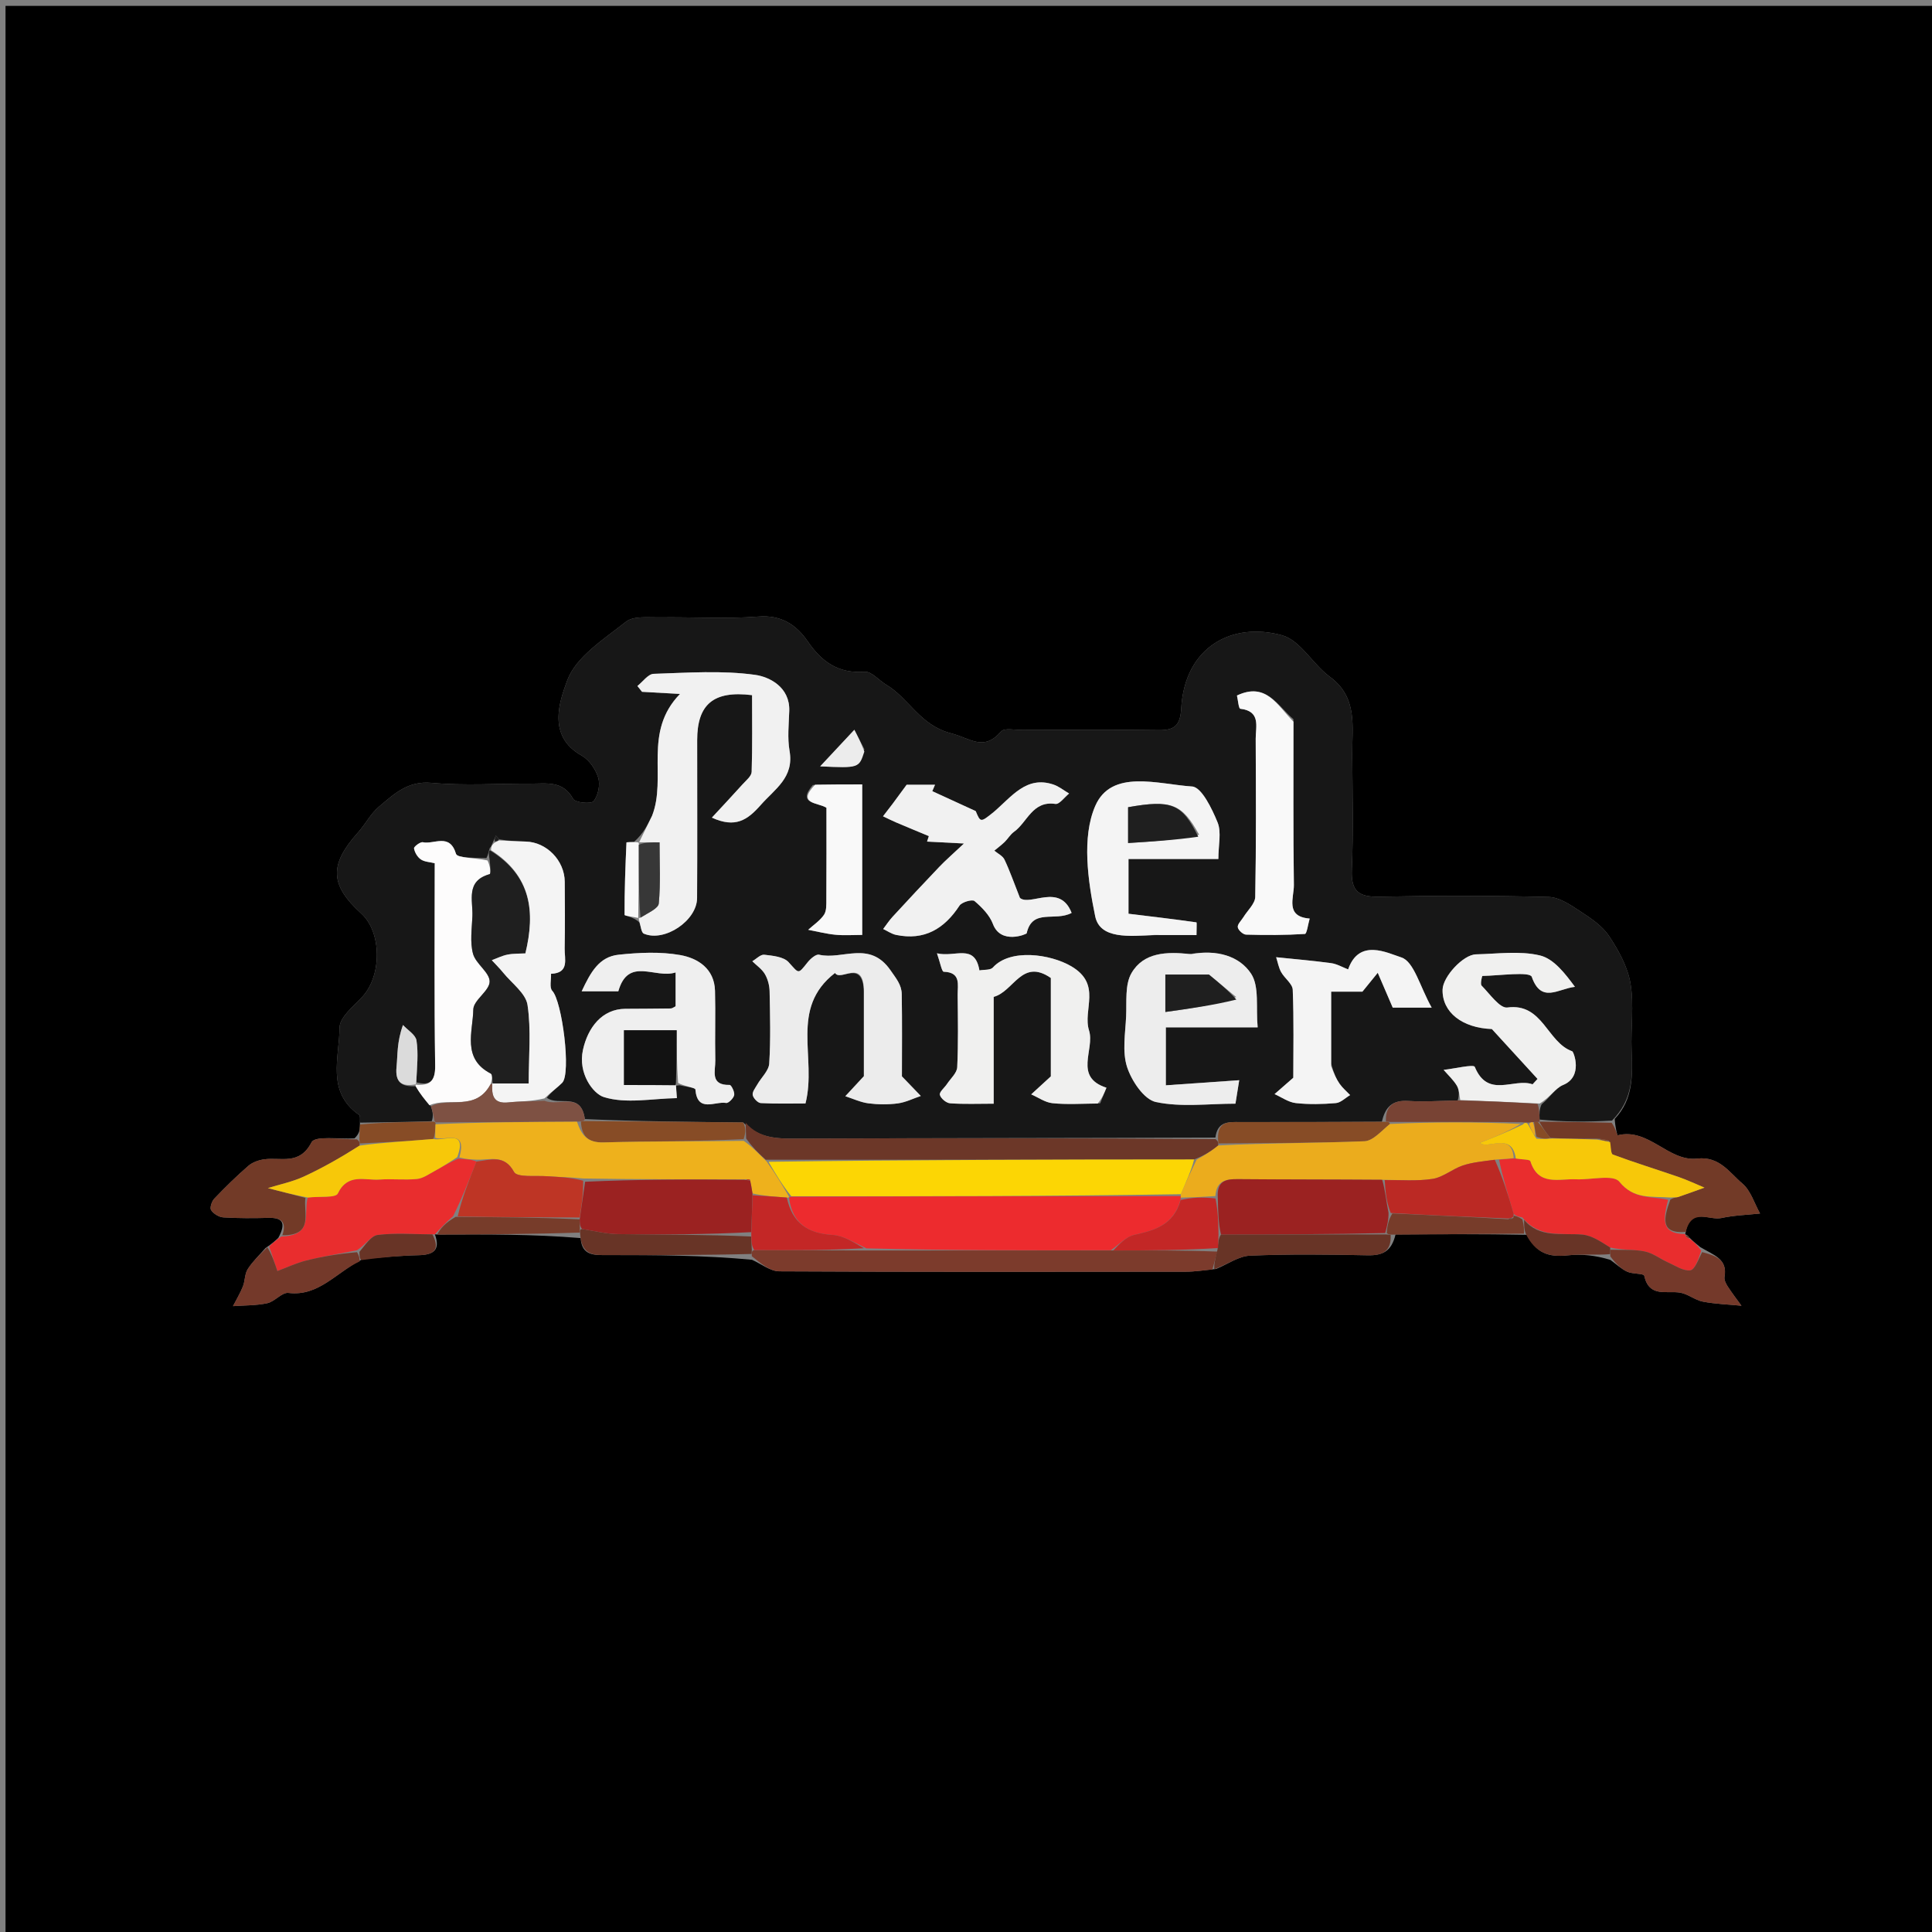<svg version="1.1" id="Layer_1" xmlns="http://www.w3.org/2000/svg" xmlns:xlink="http://www.w3.org/1999/xlink" x="0px" y="0px"
	 width="100%" viewBox="0 0 360 360" enable-background="new 0 0 360 360" xml:space="preserve">
<rect x="0" y="0" width="360" height="360" fill="#808080" stroke="none"/>
<path fill="#000000" opacity="1" stroke="none" 
	d="
M165,361 
	C110.019,361 55.538,361 1.028,361 
	C1.028,241.061 1.028,121.121 1.028,1.091 
	C120.898,1.091 240.796,1.091 360.847,1.091 
	C360.847,121 360.847,241 360.847,361 
	C295.788,361 230.644,361 165,361 
M284.715,230.095 
	C286.087,233.45 288.611,234.312 292.067,233.921 
	C294.68,233.625 297.36,233.926 300.072,234.765 
	C301.111,235.514 302.071,236.432 303.211,236.963 
	C304.205,237.426 306.275,237.259 306.375,237.705 
	C307.306,241.867 310.562,240.424 313.114,240.876 
	C314.564,241.133 315.856,242.262 317.307,242.54 
	C319.665,242.992 322.096,243.068 324.495,243.303 
	C323.629,242.102 322.719,240.93 321.917,239.687 
	C321.589,239.179 321.242,238.475 321.338,237.937 
	C321.943,234.547 319.356,233.902 316.827,232.383 
	C316.205,231.888 315.582,231.393 314.714,230.53 
	C314.546,230.277 314.324,230.086 314.001,229.999 
	C314.001,229.999 314.051,229.954 314.191,229.143 
	C315.217,225.015 318.51,227.451 320.747,226.965 
	C323.102,226.453 325.553,226.384 327.963,226.122 
	C326.896,224.224 326.228,221.852 324.67,220.537 
	C322.257,218.5 320.405,215.413 316.243,215.886 
	C310.861,216.498 307.252,210.098 301.409,211.549 
	C301.373,211.558 300.969,210.081 300.878,208.491 
	C304.369,204.836 304.204,200.324 304.021,195.73 
	C303.855,191.571 304.496,187.315 303.819,183.262 
	C303.302,180.161 301.607,177.097 299.827,174.422 
	C298.553,172.508 296.394,171.078 294.404,169.776 
	C292.624,168.611 290.553,167.187 288.579,167.138 
	C278.088,166.878 267.583,166.873 257.089,167.089 
	C253.258,167.168 251.715,166.165 251.892,162.065 
	C252.2,154.913 252.014,147.738 251.968,140.573 
	C251.934,135.385 253.049,129.965 247.795,126.107 
	C244.608,123.766 242.295,119.309 238.885,118.375 
	C229.613,115.833 220.74,120.478 220.097,132.067 
	C219.926,135.147 218.865,136.096 215.918,136.053 
	C207.422,135.928 198.922,136.002 190.424,136.02 
	C189.095,136.023 187.145,135.599 186.543,136.293 
	C183.266,140.07 180.904,137.593 177.209,136.64 
	C171.375,135.136 169.415,130.138 165.132,127.589 
	C163.764,126.775 162.382,125.076 161.109,125.17 
	C156.222,125.534 153.148,123.358 150.512,119.523 
	C148.412,116.47 145.644,114.559 141.338,114.89 
	C135.208,115.361 129.015,114.951 122.851,115.041 
	C120.74,115.072 118.047,114.736 116.637,115.853 
	C112.544,119.095 107.313,122.381 105.688,126.81 
	C104.288,130.625 101.893,137.162 108.374,140.784 
	C109.775,141.567 110.996,143.339 111.471,144.907 
	C111.869,146.218 111.463,148.225 110.614,149.281 
	C110.149,149.858 107.178,149.565 106.795,148.865 
	C104.898,145.403 101.825,146.036 98.894,146.023 
	C92.728,145.995 86.523,146.437 80.41,145.873 
	C75.982,145.464 73.427,147.958 70.644,150.291 
	C69.081,151.601 68.091,153.572 66.706,155.122 
	C61.326,161.14 61.452,164.882 67.31,170.214 
	C71.168,173.727 71.174,181.828 67.473,185.78 
	C65.829,187.534 63.276,189.582 63.268,191.506 
	C63.244,197.062 60.754,203.467 66.909,207.739 
	C67.182,207.928 67.056,208.692 67.06,209.872 
	C67.019,210.559 66.977,211.247 66.053,212.118 
	C63.277,212.306 58.716,211.57 58.052,212.851 
	C55.796,217.207 52.343,215.587 49.22,216.023 
	C48.193,216.167 47.044,216.574 46.278,217.238 
	C44.059,219.161 41.954,221.226 39.926,223.352 
	C39.451,223.85 39.056,225.074 39.334,225.491 
	C39.785,226.168 40.801,226.794 41.616,226.845 
	C44.414,227.02 47.229,227.002 50.034,226.93 
	C52.616,226.863 53.391,227.839 51.855,230.66 
	C51.289,231.192 50.724,231.724 49.466,232.559 
	C48.344,233.858 47.068,235.06 46.155,236.492 
	C45.584,237.391 45.671,238.682 45.259,239.716 
	C44.755,240.982 44.037,242.164 43.412,243.382 
	C45.553,243.224 47.741,243.283 49.818,242.831 
	C51.213,242.527 52.537,240.775 53.744,240.92 
	C59.447,241.604 62.64,237.051 67.706,234.548 
	C71.12,234.316 74.531,233.964 77.949,233.89 
	C80.699,233.831 82.121,233.02 81.036,229.999 
	C81.036,229.999 81.008,230.032 81.945,230.043 
	C90.636,230.005 99.327,229.966 108.199,230.699 
	C108.407,234.111 110.886,233.863 113.25,233.864 
	C122.18,233.867 131.11,233.892 140.113,234.738 
	C141.812,235.488 143.508,236.884 145.212,236.893 
	C170.47,237.031 195.729,236.992 220.988,236.964 
	C222.631,236.962 224.274,236.699 226.628,236.448 
	C228.726,235.584 230.796,234.065 232.926,233.974 
	C240.213,233.663 247.522,233.752 254.819,233.905 
	C257.69,233.965 259.285,233.155 260.041,230.028 
	C268.02,229.976 276,229.923 284.715,230.095 
z"/>
<path fill="#171717" opacity="1" stroke="none" 
	d="
M67.116,209.188 
	C67.056,208.692 67.182,207.928 66.909,207.739 
	C60.754,203.467 63.244,197.062 63.268,191.506 
	C63.276,189.582 65.829,187.534 67.473,185.78 
	C71.174,181.828 71.168,173.727 67.31,170.214 
	C61.452,164.882 61.326,161.14 66.706,155.122 
	C68.091,153.572 69.081,151.601 70.644,150.291 
	C73.427,147.958 75.982,145.464 80.41,145.873 
	C86.523,146.437 92.728,145.995 98.894,146.023 
	C101.825,146.036 104.898,145.403 106.795,148.865 
	C107.178,149.565 110.149,149.858 110.614,149.281 
	C111.463,148.225 111.869,146.218 111.471,144.907 
	C110.996,143.339 109.775,141.567 108.374,140.784 
	C101.893,137.162 104.288,130.625 105.688,126.81 
	C107.313,122.381 112.544,119.095 116.637,115.853 
	C118.047,114.736 120.74,115.072 122.851,115.041 
	C129.015,114.951 135.208,115.361 141.338,114.89 
	C145.644,114.559 148.412,116.47 150.512,119.523 
	C153.148,123.358 156.222,125.534 161.109,125.17 
	C162.382,125.076 163.764,126.775 165.132,127.589 
	C169.415,130.138 171.375,135.136 177.209,136.64 
	C180.904,137.593 183.266,140.07 186.543,136.293 
	C187.145,135.599 189.095,136.023 190.424,136.02 
	C198.922,136.002 207.422,135.928 215.918,136.053 
	C218.865,136.096 219.926,135.147 220.097,132.067 
	C220.74,120.478 229.613,115.833 238.885,118.375 
	C242.295,119.309 244.608,123.766 247.795,126.107 
	C253.049,129.965 251.934,135.385 251.968,140.573 
	C252.014,147.738 252.2,154.913 251.892,162.065 
	C251.715,166.165 253.258,167.168 257.089,167.089 
	C267.583,166.873 278.088,166.878 288.579,167.138 
	C290.553,167.187 292.624,168.611 294.404,169.776 
	C296.394,171.078 298.553,172.508 299.827,174.422 
	C301.607,177.097 303.302,180.161 303.819,183.262 
	C304.496,187.315 303.855,191.571 304.021,195.73 
	C304.204,200.324 304.369,204.836 300.373,208.808 
	C295.563,209.086 291.257,209.046 286.876,208.613 
	C286.824,207.421 286.848,206.622 287.263,205.762 
	C288.844,204.489 289.82,202.752 291.264,202.167 
	C295.024,200.643 293.251,195.994 292.957,195.89 
	C288.249,194.219 287.493,186.845 280.875,187.735 
	C279.463,187.924 277.592,185.184 276.073,183.654 
	C275.785,183.364 276.148,181.854 276.228,181.853 
	C279.429,181.793 285.059,180.988 285.423,182.022 
	C287.193,187.053 290.361,184.227 293.467,183.882 
	C291.644,181.421 289.542,178.647 286.93,178.029 
	C283.154,177.135 279.007,177.739 275.022,177.829 
	C272.638,177.883 268.861,181.995 268.804,184.392 
	C268.703,188.628 272.471,191.544 277.987,191.745 
	C280.93,194.959 283.715,198.001 286.5,201.043 
	C286.191,201.377 285.881,201.711 285.572,202.046 
	C282.098,200.801 277.262,204.774 274.802,198.793 
	C274.588,198.273 271.012,199.135 268.998,199.355 
	C269.836,200.326 270.815,201.213 271.463,202.297 
	C271.912,203.049 271.904,204.073 271.636,205.046 
	C268.242,205.141 265.303,205.323 262.386,205.145 
	C259.495,204.968 258.137,206.195 257.496,209.011 
	C248.365,209.063 239.7,209.094 231.034,209.077 
	C228.961,209.073 226.871,208.88 226.473,211.97 
	C200.212,212.065 174.412,212.053 148.612,212.165 
	C144.988,212.18 141.548,212.201 138.474,209.153 
	C128.358,209.037 118.703,208.967 108.975,208.523 
	C108.27,203.321 104.133,206.236 101.895,204.543 
	C102.859,203.334 103.89,202.632 104.755,201.763 
	C106.466,200.044 104.746,186.543 102.905,184.621 
	C102.341,184.032 102.725,182.534 102.675,181.453 
	C106.146,181.313 105.18,178.694 105.216,176.752 
	C105.292,172.605 105.264,168.456 105.232,164.308 
	C105.201,160.331 101.851,156.914 97.975,156.813 
	C96.322,156.77 94.669,156.675 92.987,156.399 
	C92.768,156.032 92.578,155.869 92.388,155.707 
	C92.239,156.069 92.089,156.432 91.789,157.079 
	C91.581,157.569 91.522,157.774 91.264,158.009 
	C91.051,158.585 91.037,159.132 90.635,159.903 
	C88.412,159.808 85.211,159.899 84.972,159.101 
	C83.787,155.147 80.861,157.397 78.792,156.938 
	C78.318,156.833 77.096,157.774 77.147,158.079 
	C77.272,158.833 77.79,159.713 78.422,160.141 
	C79.114,160.609 80.111,160.627 81.006,160.849 
	C81.006,173.656 80.899,186.116 81.085,198.572 
	C81.13,201.544 80.023,202.341 77.562,201.664 
	C77.702,198.768 77.977,196.273 77.605,193.878 
	C77.44,192.813 75.969,191.95 75.09,190.996 
	C73.936,194.228 74.119,196.519 73.891,198.769 
	C73.587,201.763 74.918,202.543 77.477,202.39 
	C78.272,203.821 79.152,204.887 80.294,206.15 
	C80.669,207.178 80.782,208.009 80.444,208.923 
	C75.701,209.067 71.408,209.128 67.116,209.188 
M126.629,202.222 
	C127.654,202.477 129.544,202.659 129.573,203 
	C129.951,207.433 133.256,205.154 135.298,205.52 
	C135.731,205.597 136.687,204.647 136.805,204.052 
	C136.92,203.471 136.258,202.155 135.96,202.162 
	C132.236,202.246 133.326,199.517 133.286,197.609 
	C133.194,193.281 133.349,188.947 133.231,184.62 
	C133.119,180.502 130.041,178.541 126.729,177.958 
	C123.014,177.304 119.063,177.498 115.274,177.896 
	C111.62,178.28 110.045,181.182 108.388,184.711 
	C111.233,184.711 113.189,184.711 115.214,184.711 
	C117.079,178.177 122.065,182.442 125.89,181.2 
	C125.89,183.657 125.89,185.581 125.89,187.508 
	C125.58,187.653 125.287,187.908 124.99,187.913 
	C122.16,187.958 119.329,187.954 116.498,187.978 
	C112.171,188.016 109.534,191.473 108.624,195.639 
	C107.666,200.028 110.52,203.797 112.515,204.422 
	C116.665,205.722 121.546,204.691 126.127,204.618 
	C126.071,203.805 126.014,202.991 125.886,202.263 
	C125.886,202.263 125.807,202.341 126.629,202.222 
M118.157,156.859 
	C117.662,156.9 116.737,156.922 116.734,156.986 
	C116.529,161.479 116.362,165.977 116.38,170.473 
	C116.38,170.666 118.141,170.853 119.155,171.899 
	C119.417,172.613 119.491,173.767 119.971,173.972 
	C123.804,175.608 129.864,171.565 129.891,167.343 
	C129.952,157.534 129.905,147.724 129.909,137.915 
	C129.911,131.234 132.944,128.636 140.137,129.531 
	C140.137,134.258 140.217,139.048 140.059,143.831 
	C140.033,144.621 139.021,145.422 138.376,146.138 
	C136.54,148.179 134.658,150.179 132.648,152.353 
	C137.03,154.356 139.285,152.797 141.734,150.017 
	C144.392,147 147.987,144.885 147.124,139.934 
	C146.703,137.514 146.983,134.957 147.066,132.465 
	C147.214,128.056 143.417,126.127 140.708,125.75 
	C134.508,124.889 128.105,125.357 121.794,125.56 
	C120.764,125.593 119.778,127.034 118.772,127.824 
	C119.06,128.186 119.347,128.548 119.635,128.91 
	C121.735,129.028 123.836,129.145 126.71,129.306 
	C119.76,136.448 124.304,144.879 121.507,152.004 
	C120.694,153.667 119.88,155.331 118.157,156.859 
M185.139,151.725 
	C182.7,153.274 182.7,153.274 181.809,151.136 
	C178.518,149.626 176.118,148.525 173.718,147.423 
	C173.888,147.024 174.057,146.624 174.227,146.225 
	C172.415,146.225 170.604,146.225 168.942,146.225 
	C168.012,147.49 167.164,148.655 166.302,149.809 
	C165.725,150.582 165.127,151.34 164.539,152.104 
	C165.35,152.487 166.151,152.895 166.976,153.247 
	C169.004,154.111 171.043,154.949 173.078,155.797 
	C172.966,156.137 172.855,156.477 172.743,156.817 
	C174.538,156.91 176.333,157.003 179.625,157.174 
	C177.478,159.195 176.189,160.305 175.02,161.529 
	C172.088,164.598 169.198,167.707 166.321,170.828 
	C165.673,171.53 165.148,172.345 164.566,173.108 
	C165.371,173.484 166.14,174.034 166.987,174.209 
	C172.239,175.291 175.948,173.089 178.785,168.753 
	C179.221,168.087 181.166,167.536 181.591,167.898 
	C182.968,169.07 184.399,170.527 185.018,172.172 
	C186.489,176.082 191.267,174.074 191.305,173.904 
	C192.355,169.199 196.575,171.774 199.681,170.106 
	C197.484,164.447 191.956,168.925 190.054,167.32 
	C188.847,164.27 188.122,162.162 187.164,160.165 
	C186.831,159.471 185.924,159.052 185.279,158.507 
	C185.925,157.968 186.607,157.464 187.209,156.88 
	C187.818,156.289 188.256,155.488 188.931,155.008 
	C191.442,153.222 192.369,149.158 196.661,149.8 
	C197.397,149.91 198.355,148.544 199.21,147.86 
	C198.236,147.29 197.324,146.534 196.277,146.184 
	C191.245,144.502 188.514,148.433 185.139,151.725 
M160.972,184.76 
	C160.972,190.247 160.972,195.734 160.972,200.532 
	C159.536,202.082 158.524,203.173 157.512,204.265 
	C158.945,204.725 160.349,205.4 161.817,205.591 
	C163.617,205.825 165.495,205.84 167.293,205.601 
	C168.756,205.406 170.151,204.697 171.576,204.216 
	C170.531,203.13 169.486,202.044 168.06,200.563 
	C168.06,195.883 168.117,190.561 168.028,185.242 
	C167.999,183.494 166.977,182.313 165.942,180.812 
	C162.037,175.15 156.946,178.925 152.622,177.894 
	C152.044,177.756 151.014,178.654 150.49,179.309 
	C148.639,181.625 148.924,181.448 146.934,179.279 
	C146.002,178.265 143.981,178.083 142.41,177.9 
	C141.724,177.82 140.927,178.681 140.181,179.115 
	C140.982,179.903 141.98,180.574 142.527,181.51 
	C143.069,182.436 143.381,183.623 143.403,184.703 
	C143.496,189.195 143.617,193.7 143.334,198.175 
	C143.249,199.517 141.863,200.767 141.112,202.081 
	C140.75,202.715 140.145,203.466 140.258,204.046 
	C140.374,204.643 141.207,205.515 141.765,205.544 
	C144.654,205.695 147.555,205.615 150.089,205.615 
	C152.272,197.016 147.024,187.931 155.593,181.296 
	C156.623,182.955 160.733,178.621 160.972,184.76 
M205.002,205.585 
	C205.391,204.617 205.78,203.649 206.168,202.681 
	C199.986,200.687 204.047,195.558 202.926,192.013 
	C201.701,188.139 205.373,183.441 199.631,180.061 
	C195.699,177.745 188.201,176.717 185.009,180.283 
	C184.548,180.799 183.355,180.659 182.501,180.822 
	C181.634,175.713 177.953,178.457 174.59,177.634 
	C175.187,179.335 175.488,181.059 175.844,181.07 
	C179.116,181.175 178.428,183.511 178.446,185.388 
	C178.49,189.882 178.581,194.383 178.363,198.867 
	C178.31,199.94 177.133,200.966 176.449,201.998 
	C175.99,202.691 175.001,203.475 175.13,204.006 
	C175.29,204.67 176.323,205.531 177.031,205.582 
	C179.633,205.77 182.257,205.657 185.158,205.657 
	C185.158,198.595 185.158,192.132 185.158,185.751 
	C188.909,184.763 190.41,178.492 195.808,182.232 
	C195.808,185.147 195.808,188.288 195.808,191.428 
	C195.808,194.744 195.808,198.06 195.808,200.567 
	C194.224,202.018 193.188,202.969 192.151,203.919 
	C193.467,204.492 194.746,205.423 196.107,205.563 
	C198.743,205.834 201.425,205.66 205.002,205.585 
M221.506,177.794 
	C217.371,177.281 213.089,177.456 210.841,181.318 
	C209.583,183.48 209.962,186.664 209.836,189.398 
	C209.69,192.554 209.086,195.954 210.013,198.816 
	C210.849,201.398 213.17,204.879 215.39,205.348 
	C220.12,206.349 225.209,205.654 230.21,205.654 
	C230.567,203.426 230.842,201.712 230.911,201.281 
	C226.596,201.581 221.978,201.902 217.235,202.232 
	C217.235,198.292 217.235,195.071 217.235,191.438 
	C222.973,191.438 228.399,191.438 234.347,191.438 
	C233.992,187.748 234.703,183.83 233.118,181.426 
	C230.952,178.14 226.756,176.894 221.506,177.794 
M215.497,174.236 
	C217.937,174.236 220.376,174.236 222.949,174.236 
	C222.949,173.06 223.026,171.882 222.938,171.869 
	C218.68,171.265 214.408,170.761 210.278,170.263 
	C210.278,166.942 210.278,163.714 210.278,160.057 
	C216.037,160.057 221.43,160.057 227.024,160.057 
	C227.024,157.467 227.628,155.079 226.879,153.244 
	C225.834,150.685 223.9,146.666 222.134,146.552 
	C215.817,146.143 207.071,143.204 204.06,150.23 
	C201.562,156.062 202.705,164.061 204.071,170.725 
	C204.96,175.065 210.495,174.44 215.497,174.236 
M248.043,198.193 
	C248.043,193.795 248.043,189.397 248.043,184.785 
	C250.721,184.785 252.69,184.785 253.863,184.785 
	C255.102,183.259 255.912,182.261 256.723,181.263 
	C257.599,183.299 258.475,185.335 259.517,187.757 
	C260.932,187.757 262.975,187.757 266.772,187.757 
	C264.577,183.844 263.478,179.158 261.118,178.401 
	C258.483,177.556 253.238,174.803 251.204,180.633 
	C250.147,180.23 249.119,179.613 248.028,179.465 
	C244.629,179.003 241.206,178.718 237.792,178.364 
	C238.091,179.293 238.258,180.294 238.72,181.132 
	C239.36,182.293 240.838,183.307 240.883,184.426 
	C241.11,190.061 240.987,195.71 240.987,200.82 
	C239.589,202.041 238.542,202.955 237.496,203.87 
	C238.812,204.453 240.088,205.391 241.452,205.542 
	C243.914,205.815 246.44,205.756 248.915,205.545 
	C249.838,205.466 250.691,204.574 251.576,204.053 
	C250.92,203.365 250.174,202.74 249.633,201.97 
	C249.008,201.082 248.565,200.066 248.043,198.193 
M241.01,134.021 
	C238.043,131.502 235.956,127.01 230.488,129.6 
	C230.679,130.412 230.801,132.03 231.107,132.066 
	C234.977,132.517 233.973,135.384 233.982,137.662 
	C234.019,147.482 234.081,157.303 233.894,167.119 
	C233.87,168.397 232.454,169.649 231.683,170.913 
	C231.302,171.537 230.561,172.213 230.641,172.772 
	C230.718,173.316 231.623,174.138 232.185,174.154 
	C235.841,174.259 239.508,174.26 243.154,174.026 
	C243.509,174.003 243.747,172.159 244.04,171.16 
	C239.406,170.812 241.131,167.251 241.096,164.891 
	C240.95,154.906 241.032,144.919 241.01,134.021 
M151.469,146.269 
	C148.383,149.851 152.417,149.504 153.997,150.517 
	C153.997,156.251 154.015,161.912 153.979,167.574 
	C153.973,168.551 154.033,169.727 153.539,170.458 
	C152.799,171.554 151.596,172.337 150.59,173.254 
	C152.278,173.572 153.954,174.009 155.656,174.176 
	C157.273,174.334 158.917,174.21 160.66,174.21 
	C160.66,164.702 160.66,155.5 160.66,146.162 
	C157.615,146.162 154.955,146.162 151.469,146.269 
M161.057,139.596 
	C160.437,138.393 159.816,137.189 159.196,135.986 
	C157.34,137.972 155.484,139.958 152.829,142.8 
	C160.066,143.129 160.066,143.129 161.057,139.596 
z"/>
<path fill="#E92D2E" opacity="1" stroke="none" 
	d="
M50.158,232.256 
	C50.724,231.724 51.289,231.192 52.433,230.404 
	C58.547,230.22 56.498,226.025 57.349,223.147 
	C59.574,222.883 62.536,223.251 62.945,222.397 
	C64.79,218.545 67.983,219.989 70.723,219.791 
	C73.041,219.623 75.396,219.912 77.703,219.683 
	C78.826,219.572 79.903,218.788 80.953,218.219 
	C82.334,217.471 83.669,216.635 85.41,215.897 
	C86.84,216.002 87.882,216.046 88.775,216.439 
	C87.35,220.043 86.077,223.297 84.425,226.627 
	C83.034,227.812 82.021,228.922 81.008,230.032 
	C81.008,230.032 81.036,229.999 80.578,229.992 
	C76.869,229.985 73.584,229.719 70.382,230.119 
	C69.146,230.274 68.098,231.938 66.515,232.97 
	C63.047,233.635 60.003,234.144 57.019,234.893 
	C55.194,235.351 53.461,236.177 51.686,236.839 
	C51.177,235.311 50.667,233.783 50.158,232.256 
z"/>
<path fill="#E92D2E" opacity="1" stroke="none" 
	d="
M314.959,230.899 
	C315.582,231.393 316.205,231.888 316.995,233.055 
	C316.429,234.784 315.781,236.62 314.939,236.713 
	C313.642,236.857 312.191,235.854 310.845,235.25 
	C309.357,234.584 307.978,233.487 306.432,233.181 
	C304.373,232.773 302.199,232.948 300.039,232.465 
	C298.287,231.359 296.61,230.208 294.846,230.054 
	C290.981,229.717 286.833,230.738 283.672,226.858 
	C282.915,226.698 282.482,226.609 282.048,226.168 
	C281.015,222.595 279.983,219.374 279.338,216.102 
	C280.501,215.968 281.276,215.884 282.448,215.87 
	C283.648,216.074 285.055,216.018 285.165,216.37 
	C286.641,221.07 290.481,219.596 293.668,219.744 
	C296.448,219.873 300.6,218.787 301.742,220.192 
	C304.459,223.534 307.64,222.869 310.818,223.558 
	C309.989,226.947 309.285,229.934 314.051,229.954 
	C314.051,229.954 314.001,229.999 314.038,230.241 
	C314.37,230.621 314.664,230.76 314.959,230.899 
z"/>
<path fill="#7C3B2C" opacity="1" stroke="none" 
	d="
M225.917,236.557 
	C224.274,236.699 222.631,236.962 220.988,236.964 
	C195.729,236.992 170.47,237.031 145.212,236.893 
	C143.508,236.884 141.812,235.488 140.089,234.071 
	C140.074,233.235 140.082,233.067 140.549,232.933 
	C147.671,232.974 154.335,232.98 161.467,233.012 
	C176.951,233.012 191.967,232.987 207.452,233.002 
	C214.261,233 220.602,232.957 226.834,233.218 
	C226.455,234.534 226.186,235.545 225.917,236.557 
z"/>
<path fill="#723A27" opacity="1" stroke="none" 
	d="
M314.121,229.549 
	C309.285,229.934 309.989,226.947 311.258,223.504 
	C312.068,223.078 312.422,223.141 312.72,223.039 
	C314.355,222.481 315.976,221.883 317.602,221.299 
	C316,220.632 314.427,219.881 312.79,219.316 
	C308.706,217.905 304.573,216.635 300.525,215.131 
	C300.126,214.983 300.182,213.612 299.809,212.584 
	C298.984,212.281 298.375,212.202 297.345,212.186 
	C294.365,212.214 291.807,212.179 288.902,212.038 
	C287.979,210.988 287.404,210.042 286.856,209.071 
	C286.885,209.045 286.952,209.006 286.952,209.006 
	C291.257,209.046 295.563,209.086 300.303,209.212 
	C300.969,210.081 301.373,211.558 301.409,211.549 
	C307.252,210.098 310.861,216.498 316.243,215.886 
	C320.405,215.413 322.257,218.5 324.67,220.537 
	C326.228,221.852 326.896,224.224 327.963,226.122 
	C325.553,226.384 323.102,226.453 320.747,226.965 
	C318.51,227.451 315.217,225.015 314.121,229.549 
z"/>
<path fill="#723A27" opacity="1" stroke="none" 
	d="
M56.91,223.215 
	C56.498,226.025 58.547,230.22 52.611,230.174 
	C53.391,227.839 52.616,226.863 50.034,226.93 
	C47.229,227.002 44.414,227.02 41.616,226.845 
	C40.801,226.794 39.785,226.168 39.334,225.491 
	C39.056,225.074 39.451,223.85 39.926,223.352 
	C41.954,221.226 44.059,219.161 46.278,217.238 
	C47.044,216.574 48.193,216.167 49.22,216.023 
	C52.343,215.587 55.796,217.207 58.052,212.851 
	C58.716,211.57 63.277,212.306 66.522,212.308 
	C67.007,212.686 67.024,212.874 67.003,213.468 
	C63.507,215.685 60.109,217.628 56.567,219.256 
	C54.469,220.221 52.143,220.69 49.919,221.382 
	C52.25,221.993 54.58,222.604 56.91,223.215 
z"/>
<path fill="#74392A" opacity="1" stroke="none" 
	d="
M300.074,232.872 
	C302.199,232.948 304.373,232.773 306.432,233.181 
	C307.978,233.487 309.357,234.584 310.845,235.25 
	C312.191,235.854 313.642,236.857 314.939,236.713 
	C315.781,236.62 316.429,234.784 317.162,233.311 
	C319.356,233.902 321.943,234.547 321.338,237.937 
	C321.242,238.475 321.589,239.179 321.917,239.687 
	C322.719,240.93 323.629,242.102 324.495,243.303 
	C322.096,243.068 319.665,242.992 317.307,242.54 
	C315.856,242.262 314.564,241.133 313.114,240.876 
	C310.562,240.424 307.306,241.867 306.375,237.705 
	C306.275,237.259 304.205,237.426 303.211,236.963 
	C302.071,236.432 301.111,235.514 300.054,234.091 
	C300.049,233.235 300.062,233.054 300.074,232.872 
z"/>
<path fill="#74392A" opacity="1" stroke="none" 
	d="
M49.812,232.407 
	C50.667,233.783 51.177,235.311 51.686,236.839 
	C53.461,236.177 55.194,235.351 57.019,234.893 
	C60.003,234.144 63.047,233.635 66.524,233.325 
	C66.995,234.097 67.008,234.57 67.022,235.043 
	C62.64,237.051 59.447,241.604 53.744,240.92 
	C52.537,240.775 51.213,242.527 49.818,242.831 
	C47.741,243.283 45.553,243.224 43.412,243.382 
	C44.037,242.164 44.755,240.982 45.259,239.716 
	C45.671,238.682 45.584,237.391 46.155,236.492 
	C47.068,235.06 48.344,233.858 49.812,232.407 
z"/>
<path fill="#683426" opacity="1" stroke="none" 
	d="
M226.273,236.503 
	C226.186,235.545 226.455,234.534 226.862,232.861 
	C227.017,231.479 227.033,230.759 227.513,230.026 
	C237.992,230.011 248.007,230.009 258.298,230.019 
	C258.757,230.046 258.941,230.062 259.124,230.078 
	C259.285,233.155 257.69,233.965 254.819,233.905 
	C247.522,233.752 240.213,233.663 232.926,233.974 
	C230.796,234.065 228.726,235.584 226.273,236.503 
z"/>
<path fill="#683426" opacity="1" stroke="none" 
	d="
M140.09,232.899 
	C140.082,233.067 140.074,233.235 140.053,233.656 
	C131.11,233.892 122.18,233.867 113.25,233.864 
	C110.886,233.863 108.407,234.111 108.113,230.058 
	C108.034,229.247 108.04,229.077 108.451,229.007 
	C110.958,229.404 113.059,229.929 115.166,229.958 
	C123.427,230.073 131.69,230.031 139.962,230.405 
	C140.012,231.474 140.051,232.186 140.09,232.899 
z"/>
<path fill="#773C2A" opacity="1" stroke="none" 
	d="
M108.047,228.907 
	C108.04,229.077 108.034,229.247 108.022,229.672 
	C99.327,229.966 90.636,230.005 81.477,230.038 
	C82.021,228.922 83.034,227.812 84.903,226.745 
	C93.177,226.814 100.596,226.841 108.018,227.209 
	C108.03,228.003 108.038,228.455 108.047,228.907 
z"/>
<path fill="#773C2A" opacity="1" stroke="none" 
	d="
M259.582,230.053 
	C258.941,230.062 258.757,230.046 258.394,229.774 
	C258.49,228.361 258.765,227.204 259.452,226.105 
	C266.921,226.459 273.979,226.754 281.13,227.189 
	C281.478,227.222 281.733,227.116 282.002,226.887 
	C282.017,226.765 282.049,226.52 282.049,226.52 
	C282.482,226.609 282.915,226.698 283.674,227.227 
	C283.993,228.401 283.986,229.135 283.979,229.87 
	C276,229.923 268.02,229.976 259.582,230.053 
z"/>
<path fill="#683426" opacity="1" stroke="none" 
	d="
M284.347,229.982 
	C283.986,229.135 283.993,228.401 283.998,227.297 
	C286.833,230.738 290.981,229.717 294.846,230.054 
	C296.61,230.208 298.287,231.359 300.039,232.465 
	C300.062,233.054 300.049,233.235 300.023,233.689 
	C297.36,233.926 294.68,233.625 292.067,233.921 
	C288.611,234.312 286.087,233.45 284.347,229.982 
z"/>
<path fill="#683426" opacity="1" stroke="none" 
	d="
M67.364,234.796 
	C67.008,234.57 66.995,234.097 66.973,233.27 
	C68.098,231.938 69.146,230.274 70.382,230.119 
	C73.584,229.719 76.869,229.985 80.589,230.011 
	C82.121,233.02 80.699,233.831 77.949,233.89 
	C74.531,233.964 71.12,234.316 67.364,234.796 
z"/>
<path fill="#874C26" opacity="1" stroke="none" 
	d="
M67.04,213.062 
	C67.024,212.874 67.007,212.686 66.964,212.216 
	C66.977,211.247 67.019,210.559 67.088,209.53 
	C71.408,209.128 75.701,209.067 80.522,208.995 
	C81.051,208.984 81.204,209.131 81.149,209.489 
	C81.095,210.569 81.096,211.291 80.745,212.232 
	C75.943,212.655 71.492,212.858 67.04,213.062 
z"/>
<path fill="#723A27" opacity="1" stroke="none" 
	d="
M314.837,230.714 
	C314.664,230.76 314.37,230.621 314.062,230.219 
	C314.324,230.086 314.546,230.277 314.837,230.714 
z"/>
<path fill="#F1F1F1" opacity="1" stroke="none" 
	d="
M119.067,156.994 
	C119.88,155.331 120.694,153.667 121.507,152.004 
	C124.304,144.879 119.76,136.448 126.71,129.306 
	C123.836,129.145 121.735,129.028 119.635,128.91 
	C119.347,128.548 119.06,128.186 118.772,127.824 
	C119.778,127.034 120.764,125.593 121.794,125.56 
	C128.105,125.357 134.508,124.889 140.708,125.75 
	C143.417,126.127 147.214,128.056 147.066,132.465 
	C146.983,134.957 146.703,137.514 147.124,139.934 
	C147.987,144.885 144.392,147 141.734,150.017 
	C139.285,152.797 137.03,154.356 132.648,152.353 
	C134.658,150.179 136.54,148.179 138.376,146.138 
	C139.021,145.422 140.033,144.621 140.059,143.831 
	C140.217,139.048 140.137,134.258 140.137,129.531 
	C132.944,128.636 129.911,131.234 129.909,137.915 
	C129.905,147.724 129.952,157.534 129.891,167.343 
	C129.864,171.565 123.804,175.608 119.971,173.972 
	C119.491,173.767 119.417,172.613 119.083,171.5 
	C119.011,171.101 118.927,171.063 119.348,170.989 
	C120.812,170.062 122.666,169.284 122.754,168.341 
	C123.103,164.623 122.898,160.852 122.898,156.957 
	C121.216,156.957 120.073,156.957 118.971,156.944 
	C119.011,156.931 119.067,156.994 119.067,156.994 
z"/>
<path fill="#F1F1F1" opacity="1" stroke="none" 
	d="
M185.159,151.298 
	C188.514,148.433 191.245,144.502 196.277,146.184 
	C197.324,146.534 198.236,147.29 199.21,147.86 
	C198.355,148.544 197.397,149.91 196.661,149.8 
	C192.369,149.158 191.442,153.222 188.931,155.008 
	C188.256,155.488 187.818,156.289 187.209,156.88 
	C186.607,157.464 185.925,157.968 185.279,158.507 
	C185.924,159.052 186.831,159.471 187.164,160.165 
	C188.122,162.162 188.847,164.27 190.054,167.32 
	C191.956,168.925 197.484,164.447 199.681,170.106 
	C196.575,171.774 192.355,169.199 191.305,173.904 
	C191.267,174.074 186.489,176.082 185.018,172.172 
	C184.399,170.527 182.968,169.07 181.591,167.898 
	C181.166,167.536 179.221,168.087 178.785,168.753 
	C175.948,173.089 172.239,175.291 166.987,174.209 
	C166.14,174.034 165.371,173.484 164.566,173.108 
	C165.148,172.345 165.673,171.53 166.321,170.828 
	C169.198,167.707 172.088,164.598 175.02,161.529 
	C176.189,160.305 177.478,159.195 179.625,157.174 
	C176.333,157.003 174.538,156.91 172.743,156.817 
	C172.855,156.477 172.966,156.137 173.078,155.797 
	C171.043,154.949 169.004,154.111 166.976,153.247 
	C166.151,152.895 165.35,152.487 164.539,152.104 
	C165.127,151.34 165.725,150.582 166.302,149.809 
	C167.164,148.655 168.012,147.49 168.942,146.225 
	C170.604,146.225 172.415,146.225 174.227,146.225 
	C174.057,146.624 173.888,147.024 173.718,147.423 
	C176.118,148.525 178.518,149.626 181.809,151.136 
	C182.7,153.274 182.7,153.274 185.159,151.298 
z"/>
<path fill="#ECECEC" opacity="1" stroke="none" 
	d="
M160.972,184.292 
	C160.733,178.621 156.623,182.955 155.593,181.296 
	C147.024,187.931 152.272,197.016 150.089,205.615 
	C147.555,205.615 144.654,205.695 141.765,205.544 
	C141.207,205.515 140.374,204.643 140.258,204.046 
	C140.145,203.466 140.75,202.715 141.112,202.081 
	C141.863,200.767 143.249,199.517 143.334,198.175 
	C143.617,193.7 143.496,189.195 143.403,184.703 
	C143.381,183.623 143.069,182.436 142.527,181.51 
	C141.98,180.574 140.982,179.903 140.181,179.115 
	C140.927,178.681 141.724,177.82 142.41,177.9 
	C143.981,178.083 146.002,178.265 146.934,179.279 
	C148.924,181.448 148.639,181.625 150.49,179.309 
	C151.014,178.654 152.044,177.756 152.622,177.894 
	C156.946,178.925 162.037,175.15 165.942,180.812 
	C166.977,182.313 167.999,183.494 168.028,185.242 
	C168.117,190.561 168.06,195.883 168.06,200.563 
	C169.486,202.044 170.531,203.13 171.576,204.216 
	C170.151,204.697 168.756,205.406 167.293,205.601 
	C165.495,205.84 163.617,205.825 161.817,205.591 
	C160.349,205.4 158.945,204.725 157.512,204.265 
	C158.524,203.173 159.536,202.082 160.972,200.532 
	C160.972,195.734 160.972,190.247 160.972,184.292 
z"/>
<path fill="#F0F0EF" opacity="1" stroke="none" 
	d="
M204.545,205.627 
	C201.425,205.66 198.743,205.834 196.107,205.563 
	C194.746,205.423 193.467,204.492 192.151,203.919 
	C193.188,202.969 194.224,202.018 195.808,200.567 
	C195.808,198.06 195.808,194.744 195.808,191.428 
	C195.808,188.288 195.808,185.147 195.808,182.232 
	C190.41,178.492 188.909,184.763 185.158,185.751 
	C185.158,192.132 185.158,198.595 185.158,205.657 
	C182.257,205.657 179.633,205.77 177.031,205.582 
	C176.323,205.531 175.29,204.67 175.13,204.006 
	C175.001,203.475 175.99,202.691 176.449,201.998 
	C177.133,200.966 178.31,199.94 178.363,198.867 
	C178.581,194.383 178.49,189.882 178.446,185.388 
	C178.428,183.511 179.116,181.175 175.844,181.07 
	C175.488,181.059 175.187,179.335 174.59,177.634 
	C177.953,178.457 181.634,175.713 182.501,180.822 
	C183.355,180.659 184.548,180.799 185.009,180.283 
	C188.201,176.717 195.699,177.745 199.631,180.061 
	C205.373,183.441 201.701,188.139 202.926,192.013 
	C204.047,195.558 199.986,200.687 206.168,202.681 
	C205.78,203.649 205.391,204.617 204.545,205.627 
z"/>
<path fill="#EFEFEF" opacity="1" stroke="none" 
	d="
M125.958,202.178 
	C126.014,202.991 126.071,203.805 126.127,204.618 
	C121.546,204.691 116.665,205.722 112.515,204.422 
	C110.52,203.797 107.666,200.028 108.624,195.639 
	C109.534,191.473 112.171,188.016 116.498,187.978 
	C119.329,187.954 122.16,187.958 124.99,187.913 
	C125.287,187.908 125.58,187.653 125.89,187.508 
	C125.89,185.581 125.89,183.657 125.89,181.2 
	C122.065,182.442 117.079,178.177 115.214,184.711 
	C113.189,184.711 111.233,184.711 108.388,184.711 
	C110.045,181.182 111.62,178.28 115.274,177.896 
	C119.063,177.498 123.014,177.304 126.729,177.958 
	C130.041,178.541 133.119,180.502 133.231,184.62 
	C133.349,188.947 133.194,193.281 133.286,197.609 
	C133.326,199.517 132.236,202.246 135.96,202.162 
	C136.258,202.155 136.92,203.471 136.805,204.052 
	C136.687,204.647 135.731,205.597 135.298,205.52 
	C133.256,205.154 129.951,207.433 129.573,203 
	C129.544,202.659 127.654,202.477 126.359,201.792 
	C126.089,198.275 126.089,195.187 126.089,191.973 
	C122.521,191.973 119.361,191.973 116.274,191.973 
	C116.274,195.471 116.274,198.651 116.274,202.178 
	C119.736,202.178 122.847,202.178 125.958,202.178 
z"/>
<path fill="#FDFCFC" opacity="1" stroke="none" 
	d="
M80.032,205.952 
	C79.152,204.887 78.272,203.821 77.437,202.397 
	C77.482,202.039 77.435,202.105 77.435,202.105 
	C80.023,202.341 81.13,201.544 81.085,198.572 
	C80.899,186.116 81.006,173.656 81.006,160.849 
	C80.111,160.627 79.114,160.609 78.422,160.141 
	C77.79,159.713 77.272,158.833 77.147,158.079 
	C77.096,157.774 78.318,156.833 78.792,156.938 
	C80.861,157.397 83.787,155.147 84.972,159.101 
	C85.211,159.899 88.412,159.808 90.832,160.331 
	C91.366,161.351 91.498,162.816 91.239,162.889 
	C86.719,164.154 88.155,167.792 88.026,170.751 
	C87.925,173.079 87.555,175.536 88.14,177.71 
	C88.65,179.603 91.245,181.184 91.238,182.897 
	C91.232,184.635 88.226,186.348 88.195,188.101 
	C88.121,192.24 86.035,197.25 91.448,200.042 
	C91.803,200.225 91.703,201.288 91.401,202.047 
	C88.638,207.173 83.571,204.36 80.032,205.952 
z"/>
<path fill="#EDEDED" opacity="1" stroke="none" 
	d="
M221.988,177.794 
	C226.756,176.894 230.952,178.14 233.118,181.426 
	C234.703,183.83 233.992,187.748 234.347,191.438 
	C228.399,191.438 222.973,191.438 217.235,191.438 
	C217.235,195.071 217.235,198.292 217.235,202.232 
	C221.978,201.902 226.596,201.581 230.911,201.281 
	C230.842,201.712 230.567,203.426 230.21,205.654 
	C225.209,205.654 220.12,206.349 215.39,205.348 
	C213.17,204.879 210.849,201.398 210.013,198.816 
	C209.086,195.954 209.69,192.554 209.836,189.398 
	C209.962,186.664 209.583,183.48 210.841,181.318 
	C213.089,177.456 217.371,177.281 221.988,177.794 
M230.353,185.791 
	C228.845,184.547 227.338,183.304 225.268,181.597 
	C223.179,181.597 220.148,181.597 217.146,181.597 
	C217.146,183.861 217.146,185.762 217.146,188.568 
	C221.798,187.917 226.098,187.315 230.353,185.791 
z"/>
<path fill="#1F1F1F" opacity="1" stroke="none" 
	d="
M91.815,201.942 
	C91.703,201.288 91.803,200.225 91.448,200.042 
	C86.035,197.25 88.121,192.24 88.195,188.101 
	C88.226,186.348 91.232,184.635 91.238,182.897 
	C91.245,181.184 88.65,179.603 88.14,177.71 
	C87.555,175.536 87.925,173.079 88.026,170.751 
	C88.155,167.792 86.719,164.154 91.239,162.889 
	C91.498,162.816 91.366,161.351 91.22,160.107 
	C91.037,159.132 91.051,158.585 91.292,158.443 
	C98.992,163.202 99.776,169.869 97.898,177.652 
	C96.83,177.713 95.677,177.662 94.576,177.878 
	C93.568,178.075 92.616,178.559 91.639,178.917 
	C92.354,179.696 93.11,180.44 93.775,181.26 
	C95.377,183.233 97.974,185.088 98.298,187.269 
	C98.995,191.957 98.512,196.821 98.512,201.888 
	C95.962,201.888 93.84,201.888 91.732,201.92 
	C91.745,201.951 91.815,201.942 91.815,201.942 
z"/>
<path fill="#F0F0EF" opacity="1" stroke="none" 
	d="
M272.101,204.976 
	C271.904,204.073 271.912,203.049 271.463,202.297 
	C270.815,201.213 269.836,200.326 268.998,199.355 
	C271.012,199.135 274.588,198.273 274.802,198.793 
	C277.262,204.774 282.098,200.801 285.572,202.046 
	C285.881,201.711 286.191,201.377 286.5,201.043 
	C283.715,198.001 280.93,194.959 277.987,191.745 
	C272.471,191.544 268.703,188.628 268.804,184.392 
	C268.861,181.995 272.638,177.883 275.022,177.829 
	C279.007,177.739 283.154,177.135 286.93,178.029 
	C289.542,178.647 291.644,181.421 293.467,183.882 
	C290.361,184.227 287.193,187.053 285.423,182.022 
	C285.059,180.988 279.429,181.793 276.228,181.853 
	C276.148,181.854 275.785,183.364 276.073,183.654 
	C277.592,185.184 279.463,187.924 280.875,187.735 
	C287.493,186.845 288.249,194.219 292.957,195.89 
	C293.251,195.994 295.024,200.643 291.264,202.167 
	C289.82,202.752 288.844,204.489 286.889,205.626 
	C281.45,205.359 276.775,205.167 272.101,204.976 
z"/>
<path fill="#F4F4F4" opacity="1" stroke="none" 
	d="
M215.012,174.224 
	C210.495,174.44 204.96,175.065 204.071,170.725 
	C202.705,164.061 201.562,156.062 204.06,150.23 
	C207.071,143.204 215.817,146.143 222.134,146.552 
	C223.9,146.666 225.834,150.685 226.879,153.244 
	C227.628,155.079 227.024,157.467 227.024,160.057 
	C221.43,160.057 216.037,160.057 210.278,160.057 
	C210.278,163.714 210.278,166.942 210.278,170.263 
	C214.408,170.761 218.68,171.265 222.938,171.869 
	C223.026,171.882 222.949,173.06 222.949,174.236 
	C220.376,174.236 217.937,174.236 215.012,174.224 
M223.444,155.54 
	C220.262,149.751 218.277,148.985 210.203,150.413 
	C210.203,152.456 210.203,154.488 210.203,157.087 
	C214.742,156.801 218.928,156.537 223.444,155.54 
z"/>
<path fill="#6C3728" opacity="1" stroke="none" 
	d="
M138.935,209.199 
	C141.548,212.201 144.988,212.18 148.612,212.165 
	C174.412,212.053 200.212,212.065 226.498,212.26 
	C227.002,212.675 227.02,212.868 227.002,213.442 
	C225.632,214.582 224.298,215.341 222.5,216.051 
	C195.706,216.061 169.376,216.121 142.684,216.098 
	C141.226,214.835 140.13,213.656 139.031,212.147 
	C138.997,210.945 138.966,210.072 138.935,209.199 
z"/>
<path fill="#F4F4F4" opacity="1" stroke="none" 
	d="
M91.719,201.888 
	C93.84,201.888 95.962,201.888 98.512,201.888 
	C98.512,196.821 98.995,191.957 98.298,187.269 
	C97.974,185.088 95.377,183.233 93.775,181.26 
	C93.11,180.44 92.354,179.696 91.639,178.917 
	C92.616,178.559 93.568,178.075 94.576,177.878 
	C95.677,177.662 96.83,177.713 97.898,177.652 
	C99.776,169.869 98.992,163.202 91.491,158.414 
	C91.522,157.774 91.581,157.569 92.067,157.08 
	C92.669,156.732 92.843,156.668 93.017,156.604 
	C94.669,156.675 96.322,156.77 97.975,156.813 
	C101.851,156.914 105.201,160.331 105.232,164.308 
	C105.264,168.456 105.292,172.605 105.216,176.752 
	C105.18,178.694 106.146,181.313 102.675,181.453 
	C102.725,182.534 102.341,184.032 102.905,184.621 
	C104.746,186.543 106.466,200.044 104.755,201.763 
	C103.89,202.632 102.859,203.334 101.454,204.668 
	C98.924,205.278 96.825,205.187 94.762,205.417 
	C91.867,205.739 91.598,204.039 91.719,201.888 
z"/>
<path fill="#F4F4F4" opacity="1" stroke="none" 
	d="
M248.043,198.649 
	C248.565,200.066 249.008,201.082 249.633,201.97 
	C250.174,202.74 250.92,203.365 251.576,204.053 
	C250.691,204.574 249.838,205.466 248.915,205.545 
	C246.44,205.756 243.914,205.815 241.452,205.542 
	C240.088,205.391 238.812,204.453 237.496,203.87 
	C238.542,202.955 239.589,202.041 240.987,200.82 
	C240.987,195.71 241.11,190.061 240.883,184.426 
	C240.838,183.307 239.36,182.293 238.72,181.132 
	C238.258,180.294 238.091,179.293 237.792,178.364 
	C241.206,178.718 244.629,179.003 248.028,179.465 
	C249.119,179.613 250.147,180.23 251.204,180.633 
	C253.238,174.803 258.483,177.556 261.118,178.401 
	C263.478,179.158 264.577,183.844 266.772,187.757 
	C262.975,187.757 260.932,187.757 259.517,187.757 
	C258.475,185.335 257.599,183.299 256.723,181.263 
	C255.912,182.261 255.102,183.259 253.863,184.785 
	C252.69,184.785 250.721,184.785 248.043,184.785 
	C248.043,189.397 248.043,193.795 248.043,198.649 
z"/>
<path fill="#F9F9F9" opacity="1" stroke="none" 
	d="
M241.02,134.477 
	C241.032,144.919 240.95,154.906 241.096,164.891 
	C241.131,167.251 239.406,170.812 244.04,171.16 
	C243.747,172.159 243.509,174.003 243.154,174.026 
	C239.508,174.26 235.841,174.259 232.185,174.154 
	C231.623,174.138 230.718,173.316 230.641,172.772 
	C230.561,172.213 231.302,171.537 231.683,170.913 
	C232.454,169.649 233.87,168.397 233.894,167.119 
	C234.081,157.303 234.019,147.482 233.982,137.662 
	C233.973,135.384 234.977,132.517 231.107,132.066 
	C230.801,132.03 230.679,130.412 230.488,129.6 
	C235.956,127.01 238.043,131.502 241.02,134.477 
z"/>
<path fill="#F9F9F9" opacity="1" stroke="none" 
	d="
M151.883,146.216 
	C154.955,146.162 157.615,146.162 160.66,146.162 
	C160.66,155.5 160.66,164.702 160.66,174.21 
	C158.917,174.21 157.273,174.334 155.656,174.176 
	C153.954,174.009 152.278,173.572 150.59,173.254 
	C151.596,172.337 152.799,171.554 153.539,170.458 
	C154.033,169.727 153.973,168.551 153.979,167.574 
	C154.015,161.912 153.997,156.251 153.997,150.517 
	C152.417,149.504 148.383,149.851 151.883,146.216 
z"/>
<path fill="#874C26" opacity="1" stroke="none" 
	d="
M227.037,213.061 
	C227.02,212.868 227.002,212.675 226.959,212.192 
	C226.871,208.88 228.961,209.073 231.034,209.077 
	C239.7,209.094 248.365,209.063 257.779,209.031 
	C258.716,209.029 258.905,209.044 258.984,209.438 
	C257.331,210.807 255.82,212.593 254.24,212.656 
	C245.181,213.017 236.106,212.97 227.037,213.061 
z"/>
<path fill="#874C26" opacity="1" stroke="none" 
	d="
M138.474,209.153 
	C138.966,210.072 138.997,210.945 138.57,212.25 
	C129.573,212.721 121.029,212.626 112.494,212.871 
	C109.463,212.958 108.381,211.578 108.246,208.982 
	C108.692,208.939 108.87,208.918 109.049,208.896 
	C118.703,208.967 128.358,209.037 138.474,209.153 
z"/>
<path fill="#7E5143" opacity="1" stroke="none" 
	d="
M108.975,208.523 
	C108.87,208.918 108.692,208.939 107.779,208.99 
	C98.431,209.057 89.817,209.094 81.204,209.131 
	C81.204,209.131 81.051,208.984 80.973,208.912 
	C80.782,208.009 80.669,207.178 80.294,206.15 
	C83.571,204.36 88.638,207.173 91.401,202.047 
	C91.815,201.942 91.745,201.951 91.732,201.92 
	C91.598,204.039 91.867,205.739 94.762,205.417 
	C96.825,205.187 98.924,205.278 101.447,205.1 
	C104.133,206.236 108.27,203.321 108.975,208.523 
z"/>
<path fill="#784334" opacity="1" stroke="none" 
	d="
M259.093,209.06 
	C258.905,209.044 258.716,209.029 258.244,208.993 
	C258.137,206.195 259.495,204.968 262.386,205.145 
	C265.303,205.323 268.242,205.141 271.636,205.046 
	C276.775,205.167 281.45,205.359 286.498,205.687 
	C286.848,206.622 286.824,207.421 286.876,208.613 
	C286.952,209.006 286.885,209.045 286.611,209.06 
	C286.337,209.074 285.843,209.094 285.611,209.09 
	C285.379,209.087 284.932,209.214 284.7,209.173 
	C284.467,209.132 283.997,209.184 283.534,209.108 
	C275.079,209.042 267.086,209.051 259.093,209.06 
z"/>
<path fill="#DBDBDB" opacity="1" stroke="none" 
	d="
M77.562,201.664 
	C77.435,202.105 77.482,202.039 77.523,202.031 
	C74.918,202.543 73.587,201.763 73.891,198.769 
	C74.119,196.519 73.936,194.228 75.09,190.996 
	C75.969,191.95 77.44,192.813 77.605,193.878 
	C77.977,196.273 77.702,198.768 77.562,201.664 
z"/>
<path fill="#F9F9F9" opacity="1" stroke="none" 
	d="
M119.046,171.072 
	C118.141,170.853 116.38,170.666 116.38,170.473 
	C116.362,165.977 116.529,161.479 116.734,156.986 
	C116.737,156.922 117.662,156.9 118.612,156.927 
	C119.067,156.994 119.011,156.931 119.058,157.405 
	C119.046,162.274 118.987,166.668 118.927,171.063 
	C118.927,171.063 119.011,171.101 119.046,171.072 
z"/>
<path fill="#ECECEC" opacity="1" stroke="none" 
	d="
M161.057,140.05 
	C160.066,143.129 160.066,143.129 152.829,142.8 
	C155.484,139.958 157.34,137.972 159.196,135.986 
	C159.816,137.189 160.437,138.393 161.057,140.05 
z"/>
<path fill="#1F1F1F" opacity="1" stroke="none" 
	d="
M92.987,156.399 
	C92.843,156.668 92.669,156.732 92.217,156.796 
	C92.089,156.432 92.239,156.069 92.388,155.707 
	C92.578,155.869 92.768,156.032 92.987,156.399 
z"/>
<path fill="#EEB11C" opacity="1" stroke="none" 
	d="
M81.149,209.489 
	C89.817,209.094 98.431,209.057 107.511,209.012 
	C108.381,211.578 109.463,212.958 112.494,212.871 
	C121.029,212.626 129.573,212.721 138.573,212.579 
	C140.13,213.656 141.226,214.835 142.839,216.4 
	C144.562,218.803 145.768,220.819 146.999,222.93 
	C147.023,223.025 147.028,223.22 146.606,223.149 
	C144.198,222.961 142.213,222.843 140.214,222.374 
	C140.062,221.338 139.924,220.653 139.744,219.805 
	C139.409,219.694 139.116,219.748 138.367,219.768 
	C128.291,219.748 118.671,219.763 108.686,219.593 
	C106.167,219.334 104.009,219.321 101.86,219.171 
	C99.751,219.023 96.365,219.437 95.786,218.377 
	C93.975,215.062 91.407,216.144 88.925,216.09 
	C87.882,216.046 86.84,216.002 85.597,215.677 
	C87.14,210.227 82.885,212.689 81.096,212.013 
	C81.096,211.291 81.095,210.569 81.149,209.489 
z"/>
<path fill="#BE3525" opacity="1" stroke="none" 
	d="
M88.775,216.439 
	C91.407,216.144 93.975,215.062 95.786,218.377 
	C96.365,219.437 99.751,219.023 101.86,219.171 
	C104.009,219.321 106.167,219.334 108.665,220.014 
	C108.678,222.702 108.346,224.785 108.015,226.867 
	C100.596,226.841 93.177,226.814 85.28,226.67 
	C86.077,223.297 87.35,220.043 88.775,216.439 
z"/>
<path fill="#F7C809" opacity="1" stroke="none" 
	d="
M80.745,212.232 
	C82.885,212.689 87.14,210.227 85.21,215.616 
	C83.669,216.635 82.334,217.471 80.953,218.219 
	C79.903,218.788 78.826,219.572 77.703,219.683 
	C75.396,219.912 73.041,219.623 70.723,219.791 
	C67.983,219.989 64.79,218.545 62.945,222.397 
	C62.536,223.251 59.574,222.883 57.349,223.147 
	C54.58,222.604 52.25,221.993 49.919,221.382 
	C52.143,220.69 54.469,220.221 56.567,219.256 
	C60.109,217.628 63.507,215.685 67.003,213.468 
	C71.492,212.858 75.943,212.655 80.745,212.232 
z"/>
<path fill="#EBAC1D" opacity="1" stroke="none" 
	d="
M258.984,209.438 
	C267.086,209.051 275.079,209.042 283.358,209.429 
	C280.938,210.902 278.232,211.978 275.778,212.954 
	C277.167,214.286 281.729,210.783 282.052,215.8 
	C281.276,215.884 280.501,215.968 278.921,216.052 
	C276.253,216.412 274.325,216.578 272.545,217.181 
	C270.619,217.833 268.905,219.359 266.966,219.663 
	C264.044,220.122 261.007,219.852 257.552,219.836 
	C248.288,219.768 239.492,219.794 230.696,219.715 
	C228.431,219.695 226.681,219.976 226.465,222.868 
	C224.02,223.02 222.006,223.135 219.988,223.154 
	C219.984,223.059 220.024,222.873 220.038,222.522 
	C221.022,220.148 221.993,218.124 222.963,216.1 
	C224.298,215.341 225.632,214.582 227.002,213.442 
	C236.106,212.97 245.181,213.017 254.24,212.656 
	C255.82,212.593 257.331,210.807 258.984,209.438 
z"/>
<path fill="#F7C809" opacity="1" stroke="none" 
	d="
M282.448,215.87 
	C281.729,210.783 277.167,214.286 275.778,212.954 
	C278.232,211.978 280.938,210.902 283.821,209.505 
	C283.997,209.184 284.467,209.132 284.716,209.493 
	C285.33,210.572 285.695,211.291 286.294,212.173 
	C287.436,212.272 288.343,212.208 289.25,212.143 
	C291.807,212.179 294.365,212.214 297.598,212.349 
	C298.858,212.568 299.442,212.688 300.027,212.808 
	C300.182,213.612 300.126,214.983 300.525,215.131 
	C304.573,216.635 308.706,217.905 312.79,219.316 
	C314.427,219.881 316,220.632 317.602,221.299 
	C315.976,221.883 314.355,222.481 312.72,223.039 
	C312.422,223.141 312.068,223.078 311.3,223.146 
	C307.64,222.869 304.459,223.534 301.742,220.192 
	C300.6,218.787 296.448,219.873 293.668,219.744 
	C290.481,219.596 286.641,221.07 285.165,216.37 
	C285.055,216.018 283.648,216.074 282.448,215.87 
z"/>
<path fill="#BB2924" opacity="1" stroke="none" 
	d="
M258.019,219.891 
	C261.007,219.852 264.044,220.122 266.966,219.663 
	C268.905,219.359 270.619,217.833 272.545,217.181 
	C274.325,216.578 276.253,216.412 278.533,216.103 
	C279.983,219.374 281.015,222.595 282.048,226.168 
	C282.049,226.52 282.017,226.765 281.764,226.883 
	C281.511,227.001 281.037,227.05 281.037,227.05 
	C273.979,226.754 266.921,226.459 259.144,226.024 
	C258.29,223.888 258.154,221.889 258.019,219.891 
z"/>
<path fill="#ED2B2E" opacity="1" stroke="none" 
	d="
M206.983,232.962 
	C191.967,232.987 176.951,233.012 161.436,232.611 
	C159.024,231.462 157.142,230.234 155.192,230.114 
	C150.579,229.831 147.662,227.997 147.028,223.22 
	C147.028,223.22 147.023,223.025 147.466,222.993 
	C171.947,222.932 195.985,222.902 220.024,222.873 
	C220.024,222.873 219.984,223.059 219.987,223.512 
	C218.693,228.268 215.177,229.238 211.34,230.108 
	C209.753,230.467 208.427,231.976 206.983,232.962 
z"/>
<path fill="#C32726" opacity="1" stroke="none" 
	d="
M146.606,223.149 
	C147.662,227.997 150.579,229.831 155.192,230.114 
	C157.142,230.234 159.024,231.462 160.968,232.587 
	C154.335,232.98 147.671,232.974 140.549,232.933 
	C140.051,232.186 140.012,231.474 139.989,229.949 
	C140.08,226.999 140.154,224.862 140.228,222.725 
	C142.213,222.843 144.198,222.961 146.606,223.149 
z"/>
<path fill="#C32726" opacity="1" stroke="none" 
	d="
M207.452,233.002 
	C208.427,231.976 209.753,230.467 211.34,230.108 
	C215.177,229.238 218.693,228.268 219.991,223.607 
	C222.006,223.135 224.02,223.02 226.492,223.32 
	C226.983,225.836 227.016,227.938 227.049,230.039 
	C227.033,230.759 227.017,231.479 226.972,232.557 
	C220.602,232.957 214.261,233 207.452,233.002 
z"/>
<path fill="#874C26" opacity="1" stroke="none" 
	d="
M288.902,212.038 
	C288.343,212.208 287.436,212.272 286.306,211.806 
	C286.003,210.548 285.923,209.821 285.843,209.094 
	C285.843,209.094 286.337,209.074 286.582,209.086 
	C287.404,210.042 287.979,210.988 288.902,212.038 
z"/>
<path fill="#874C26" opacity="1" stroke="none" 
	d="
M299.809,212.584 
	C299.442,212.688 298.858,212.568 298.02,212.285 
	C298.375,212.202 298.984,212.281 299.809,212.584 
z"/>
<path fill="#9B2221" opacity="1" stroke="none" 
	d="
M227.513,230.026 
	C227.016,227.938 226.983,225.836 226.923,223.282 
	C226.681,219.976 228.431,219.695 230.696,219.715 
	C239.492,219.794 248.288,219.768 257.552,219.836 
	C258.154,221.889 258.29,223.888 258.733,225.966 
	C258.765,227.204 258.49,228.361 258.118,229.763 
	C248.007,230.009 237.992,230.011 227.513,230.026 
z"/>
<path fill="#9B2221" opacity="1" stroke="none" 
	d="
M140.214,222.374 
	C140.154,224.862 140.08,226.999 139.979,229.592 
	C131.69,230.031 123.427,230.073 115.166,229.958 
	C113.059,229.929 110.958,229.404 108.451,229.007 
	C108.038,228.455 108.03,228.003 108.018,227.209 
	C108.346,224.785 108.678,222.702 109.03,220.199 
	C118.671,219.763 128.291,219.748 138.604,219.833 
	C139.298,219.932 139.787,219.968 139.787,219.968 
	C139.924,220.653 140.062,221.338 140.214,222.374 
z"/>
<path fill="#683426" opacity="1" stroke="none" 
	d="
M281.13,227.189 
	C281.037,227.05 281.511,227.001 281.749,227.005 
	C281.733,227.116 281.478,227.222 281.13,227.189 
z"/>
<path fill="#373737" opacity="1" stroke="none" 
	d="
M119.348,170.989 
	C118.987,166.668 119.046,162.274 119.018,157.418 
	C120.073,156.957 121.216,156.957 122.898,156.957 
	C122.898,160.852 123.103,164.623 122.754,168.341 
	C122.666,169.284 120.812,170.062 119.348,170.989 
z"/>
<path fill="#121212" opacity="1" stroke="none" 
	d="
M125.922,202.22 
	C122.847,202.178 119.736,202.178 116.274,202.178 
	C116.274,198.651 116.274,195.471 116.274,191.973 
	C119.361,191.973 122.521,191.973 126.089,191.973 
	C126.089,195.187 126.089,198.275 125.948,201.852 
	C125.807,202.341 125.886,202.263 125.922,202.22 
z"/>
<path fill="#1F1F1F" opacity="1" stroke="none" 
	d="
M230.375,186.252 
	C226.098,187.315 221.798,187.917 217.146,188.568 
	C217.146,185.762 217.146,183.861 217.146,181.597 
	C220.148,181.597 223.179,181.597 225.268,181.597 
	C227.338,183.304 228.845,184.547 230.375,186.252 
z"/>
<path fill="#1F1F1F" opacity="1" stroke="none" 
	d="
M223.279,155.907 
	C218.928,156.537 214.742,156.801 210.203,157.087 
	C210.203,154.488 210.203,152.456 210.203,150.413 
	C218.277,148.985 220.262,149.751 223.279,155.907 
z"/>
<path fill="#FCD604" opacity="1" stroke="none" 
	d="
M220.038,222.522 
	C195.985,222.902 171.947,222.932 147.441,222.899 
	C145.768,220.819 144.562,218.803 143.2,216.484 
	C169.376,216.121 195.706,216.061 222.5,216.051 
	C221.993,218.124 221.022,220.148 220.038,222.522 
z"/>
<path fill="#EBAC1D" opacity="1" stroke="none" 
	d="
M285.611,209.09 
	C285.923,209.821 286.003,210.548 286.071,211.642 
	C285.695,211.291 285.33,210.572 284.949,209.534 
	C284.932,209.214 285.379,209.087 285.611,209.09 
z"/>
<path fill="#BE3525" opacity="1" stroke="none" 
	d="
M139.744,219.805 
	C139.787,219.968 139.298,219.932 139.061,219.867 
	C139.116,219.748 139.409,219.694 139.744,219.805 
z"/>
</svg>